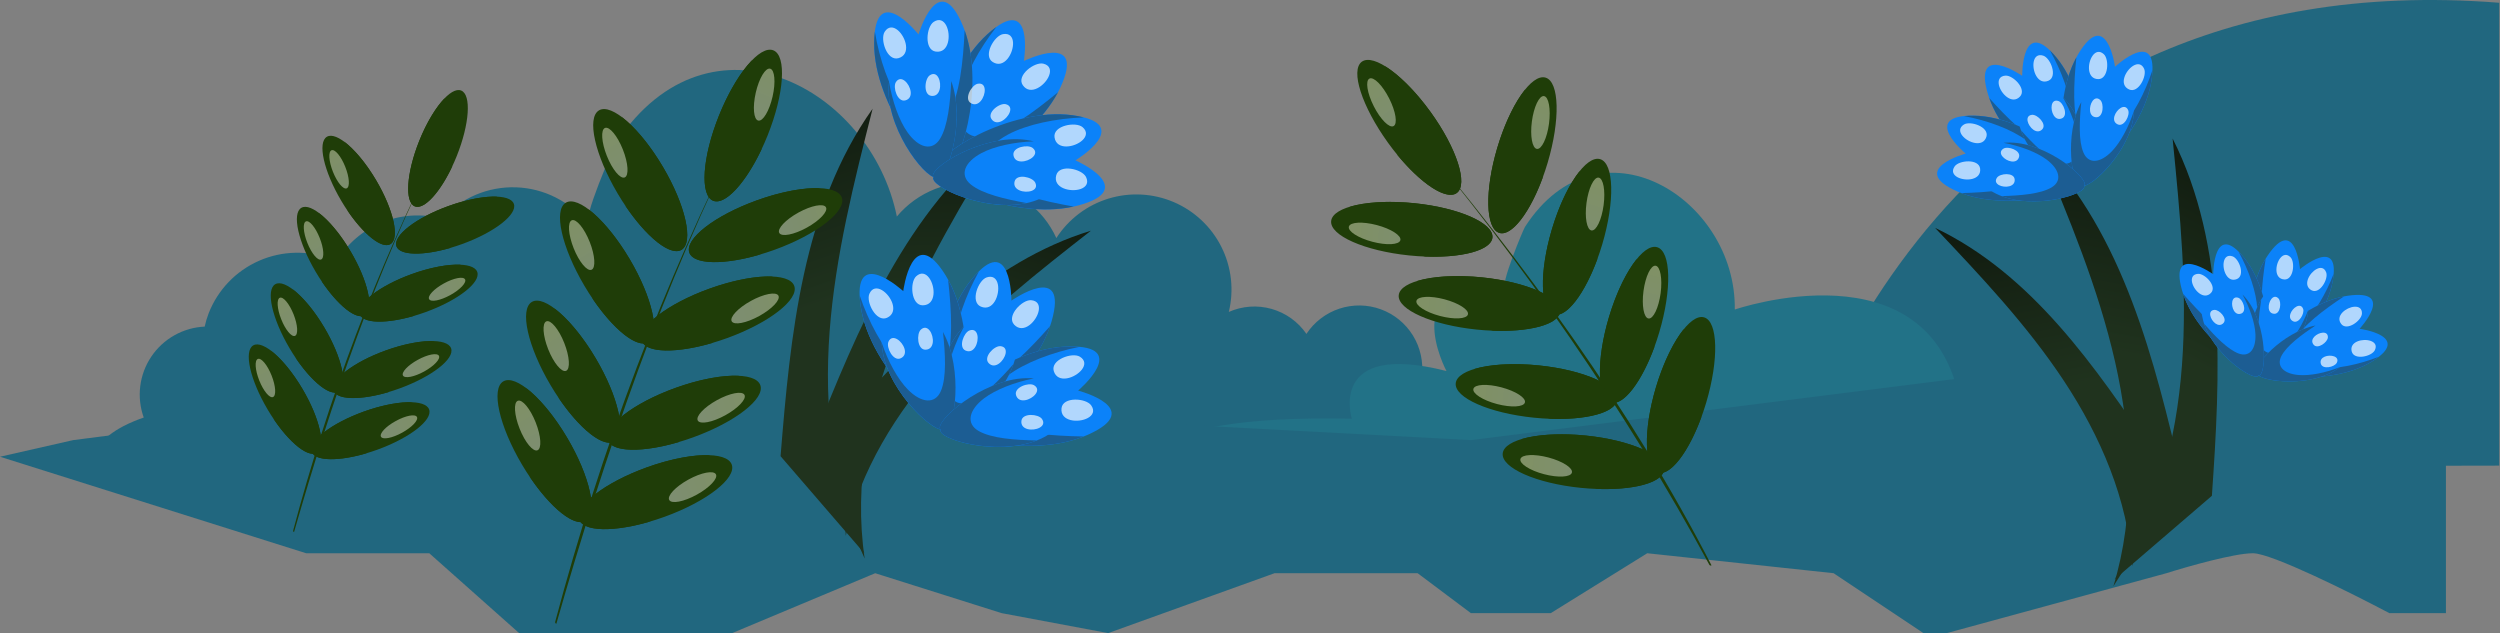 <?xml version="1.0" encoding="UTF-8"?> <svg xmlns="http://www.w3.org/2000/svg" width="3005" height="761" viewBox="0 0 3005 761" fill="none"><rect x="0" y="0" width="3005" height="761" fill="#808080" stroke="none"/><path d="M2158.94 561.397C2158.94 561.397 2325.35 -50.235 3004.09 3.323V559.682C3004.09 559.682 2145.55 561.397 2158.94 561.397Z" fill="#21677F"></path><path d="M1709.06 452.034C1711.1 435.065 1707.34 417.906 1698.39 403.34C1689.45 388.773 1675.84 377.654 1659.78 371.786C1643.72 365.917 1626.14 365.643 1609.91 371.009C1593.67 376.374 1579.72 387.063 1570.32 401.344C1560.3 386.759 1545.49 376.135 1528.45 371.31C1511.42 366.485 1493.23 367.764 1477.04 374.923C1483.41 348.668 1480.26 321.008 1468.16 296.85C1456.06 272.692 1435.79 253.598 1410.94 242.956C1386.1 232.313 1358.28 230.81 1332.43 238.713C1306.58 246.616 1284.37 263.415 1269.73 286.128C1261.72 268.554 1249.38 253.296 1233.87 241.783C1218.35 230.269 1200.17 222.874 1181.02 220.291C1161.87 217.707 1142.38 220.018 1124.36 227.008C1106.35 233.998 1090.4 245.439 1078.01 260.261C1046.5 104.769 853.758 3.04 741.772 169.87C738.175 175.223 698.057 267.667 708.022 269.079L706.261 268.851C695.996 255.739 682.983 245.033 668.135 237.485C653.288 229.936 636.966 225.729 620.318 225.157C603.669 224.586 587.097 227.665 571.766 234.178C556.436 240.691 542.718 250.48 531.577 262.857C507.706 256.439 482.392 257.967 459.467 267.209C436.542 276.451 417.253 292.904 404.52 314.079C402.618 313.222 400.771 312.288 398.793 311.528C370.503 300.557 339.011 301.266 311.244 313.499C283.478 325.732 261.711 348.487 250.732 376.759C248.772 381.91 247.192 387.198 246.005 392.58C233.216 393.169 220.744 396.749 209.592 403.033C198.44 409.316 188.919 418.127 181.795 428.758C174.671 439.388 170.143 451.541 168.575 464.239C167.007 476.936 168.443 489.825 172.767 501.867C98.225 527.82 112.004 565.187 112.004 565.187L1830.63 546.911C1795.54 497.241 1752.93 468.095 1709.06 452.034Z" fill="#21677F"></path><path d="M1624.89 503.29C1624.89 503.29 1595.23 409.423 1738.68 446.008C1738.68 446.008 1676.1 329.391 1809.56 345.941C1802.22 345.028 1830.54 276.561 1833.11 272.587C1921.79 135.414 2087.23 238.326 2085.21 372.068C2085.21 372.068 2320.1 291.102 2355.92 482.831C2355.92 482.831 2536.3 396.653 2638.3 535.857L1375.23 571.171C1375.23 571.171 1346.6 497.535 1624.89 503.29Z" fill="#227287"></path><path d="M368 665L0 549L88 529L368 493H1092L1768 529L2940 381V737H2872C2826.67 713 2730.4 665 2708 665C2685.6 665 2629.33 681 2604 689L2340 761H2312L2204 689L1980 665L1864 737H1768L1704 689H1532L1332 761L1204 737L1052 689L880 761H624L516 665H368Z" fill="#21677F"></path><path d="M2611.46 166.451C2677.17 296.761 2668.71 450.408 2658.7 595.942L2541.52 696.596C2592.52 621.146 2615.96 529.81 2622.72 439.006C2629.47 348.201 2620.46 257.06 2611.46 166.451Z" fill="url(#paint0_linear_4095_631)"></path><path d="M2451.54 177.43C2552.59 282.699 2589.53 432.121 2622.73 574.18L2540.24 704.773C2566.86 617.693 2562.46 523.501 2542.28 434.716C2522.1 345.931 2486.73 261.404 2451.54 177.43Z" fill="url(#paint1_linear_4095_631)"></path><path d="M2326 273.914C2441.88 329.209 2518.77 440.7 2590.19 547.337L2562.86 680.406C2557.71 600.471 2524.83 524.316 2480.63 457.499C2436.42 390.683 2381.06 332.119 2326 273.914Z" fill="url(#paint2_linear_4095_631)"></path><path d="M2389.47 113.046C2370.65 49.943 2430.66 91.121 2430.66 91.121C2430.66 91.121 2429.97 18.365 2471.86 69.197C2513.75 120.028 2512.4 216.707 2497.07 215.73C2489.29 228.989 2408.29 176.148 2389.47 113.046Z" fill="#0B82F9"></path><g style="mix-blend-mode:overlay" opacity="0.68"><path d="M2402.66 101.981C2404.92 112.84 2418.65 126.186 2428.08 116C2436.43 106.987 2419.5 90.035 2410.34 90.904C2403.36 91.567 2401.5 96.442 2402.66 101.981Z" fill="white"></path></g><g style="mix-blend-mode:overlay" opacity="0.68"><path d="M2444.56 74.029C2442.33 84.888 2449.58 102.589 2462.29 96.996C2473.54 92.055 2464.77 69.761 2456.02 66.916C2449.34 64.744 2445.7 68.48 2444.56 74.029Z" fill="white"></path></g><path d="M2458.54 174.107C2479.47 181.328 2491.68 164.486 2489.94 136.263C2488.58 114.305 2478.18 85.54 2463.86 60.477C2466.69 63.214 2469.36 66.115 2471.86 69.164C2513.76 119.985 2512.4 216.675 2497.07 215.698C2489.53 228.62 2412.31 178.776 2391.04 117.748C2412.6 141.833 2437.52 166.853 2458.54 174.107Z" fill="#1C5D93"></path><path d="M2498.28 64.57C2532.28 8.157 2542.25 80.229 2542.25 80.229C2542.25 80.229 2595.59 30.712 2586.21 95.888C2576.83 161.065 2504.41 225.199 2494.82 213.222C2479.79 216.436 2464.29 120.973 2498.28 64.57Z" fill="#0B82F9"></path><g style="mix-blend-mode:overlay" opacity="0.68"><path d="M2515.36 66.862C2508.85 75.821 2508.24 94.966 2522.12 95.096C2534.4 95.194 2535.55 71.271 2528.74 65.092C2523.53 60.358 2518.62 62.269 2515.36 66.862Z" fill="white"></path></g><g style="mix-blend-mode:overlay" opacity="0.68"><path d="M2564.26 78.98C2554.75 84.627 2546.53 101.926 2559.22 107.551C2570.45 112.535 2581.03 91.045 2577.23 82.662C2574.33 76.266 2569.12 76.092 2564.26 78.98Z" fill="white"></path></g><path d="M2499.65 156.71C2508.41 177.05 2529.08 174.715 2548.78 154.419C2564.11 138.63 2578.37 111.569 2587.27 84.106C2587.14 88.051 2586.77 91.985 2586.19 95.888C2576.82 161.043 2504.39 225.199 2494.79 213.222C2480.15 216.349 2465.07 125.729 2495.81 68.914C2492.54 101.057 2490.85 136.306 2499.65 156.71Z" fill="#1C5D93"></path><path d="M2352.87 230.227C2292.52 203.807 2362.75 184.619 2362.75 184.619C2362.75 184.619 2306.74 138.141 2372.63 139.01C2438.51 139.879 2511.47 203.416 2500.85 214.47C2505.94 229 2413.22 256.658 2352.87 230.227Z" fill="#0B82F9"></path><g style="mix-blend-mode:overlay" opacity="0.68"><path d="M2352.95 213.038C2362.67 218.293 2381.75 216.48 2380.11 202.7C2378.62 190.505 2354.74 192.459 2349.49 200.007C2345.44 205.773 2347.96 210.334 2352.95 213.038Z" fill="white"></path></g><g style="mix-blend-mode:overlay" opacity="0.68"><path d="M2358.68 163.009C2365.5 171.696 2383.73 177.625 2387.68 164.323C2391.18 152.551 2368.49 144.841 2360.65 149.674C2354.68 153.366 2355.18 158.557 2358.68 163.009Z" fill="white"></path></g><path d="M2444.13 217.022C2463.19 205.718 2458.25 185.531 2435.53 168.623C2417.88 155.462 2389.2 144.809 2360.79 139.531C2364.73 139.147 2368.68 138.992 2372.63 139.064C2438.51 139.955 2511.47 203.47 2500.85 214.525C2505.85 228.642 2417.86 255.257 2357.52 232.106C2389.81 231.193 2425.01 228.359 2444.13 217.022Z" fill="#1C5D93"></path><path d="M2428.11 153.345C2415.07 109.669 2456.61 138.142 2456.61 138.142C2456.61 138.142 2456.13 87.788 2485.12 122.939C2514.11 158.09 2513.18 225.015 2502.57 224.353C2497.22 233.583 2441.13 197.01 2428.11 153.345Z" fill="#0B82F9"></path><g style="mix-blend-mode:overlay" opacity="0.68"><path d="M2437.23 145.689C2438.8 153.171 2448.3 162.433 2454.83 155.386C2460.61 149.153 2448.89 137.414 2442.55 138.011C2437.71 138.478 2436.43 141.855 2437.23 145.689Z" fill="white"></path></g><g style="mix-blend-mode:overlay" opacity="0.68"><path d="M2466.23 126.338C2464.68 133.83 2469.7 146.101 2478.5 142.235C2486.28 138.815 2480.22 123.395 2474.16 121.418C2469.54 119.92 2467.02 122.504 2466.23 126.338Z" fill="white"></path></g><path d="M2475.9 195.597C2490.39 200.592 2498.84 188.94 2497.63 169.405C2496.69 154.202 2489.49 134.308 2479.58 116.966C2481.54 118.866 2483.39 120.879 2485.12 122.993C2514.11 158.166 2513.18 225.069 2502.57 224.406C2497.35 233.344 2443.9 198.822 2429.18 156.613C2444.11 173.26 2461.36 190.58 2475.9 195.597Z" fill="#1C5D93"></path><path d="M2503.41 119.8C2526.94 80.762 2533.84 130.66 2533.84 130.66C2533.84 130.66 2570.78 96.388 2564.26 141.519C2557.74 186.65 2507.65 230.998 2501.01 222.713C2490.61 224.885 2479.89 158.828 2503.41 119.8Z" fill="#0B82F9"></path><g style="mix-blend-mode:overlay" opacity="0.68"><path d="M2515.22 121.386C2510.74 127.587 2510.29 140.835 2519.89 140.932C2528.4 140.998 2529.19 124.448 2524.47 120.17C2520.87 116.879 2517.54 118.204 2515.22 121.386Z" fill="white"></path></g><g style="mix-blend-mode:overlay" opacity="0.68"><path d="M2549.05 129.769C2542.46 133.678 2536.77 145.645 2545.56 149.543C2553.33 152.986 2560.65 138.12 2558.03 132.321C2556.04 127.89 2552.43 127.771 2549.05 129.769Z" fill="white"></path></g><path d="M2504.36 183.533C2510.42 197.65 2524.72 195.988 2538.36 181.947C2548.96 171.012 2558.84 152.291 2564.99 133.288C2564.9 136.018 2564.66 138.741 2564.26 141.443C2557.74 186.541 2507.65 230.922 2501.01 222.637C2490.87 224.809 2480.44 162.086 2501.71 122.732C2499.45 145.048 2498.27 169.416 2504.36 183.533Z" fill="#1C5D93"></path><path d="M2402.78 234.44C2361.01 216.154 2409.61 202.949 2409.61 202.949C2409.61 202.949 2370.84 170.73 2416.48 171.349C2462.12 171.968 2512.57 215.926 2505.2 223.57C2508.71 233.583 2444.55 252.727 2402.78 234.44Z" fill="#0B82F9"></path><g style="mix-blend-mode:overlay" opacity="0.68"><path d="M2402.84 222.539C2409.56 226.177 2422.78 224.917 2421.61 215.383C2420.58 206.946 2404.05 208.303 2400.41 213.526C2397.64 217.511 2399.39 220.671 2402.84 222.539Z" fill="white"></path></g><g style="mix-blend-mode:overlay" opacity="0.68"><path d="M2406.8 187.877C2411.52 193.893 2424.13 197.997 2426.87 188.789C2429.28 180.634 2413.58 175.302 2408.17 178.646C2404.03 181.242 2404.38 184.836 2406.8 187.877Z" fill="white"></path></g><path d="M2465.93 225.298C2479.11 217.468 2475.71 203.503 2459.98 191.797C2447.76 182.697 2427.91 175.324 2408.27 171.675C2410.98 171.404 2413.72 171.296 2416.45 171.349C2462.09 171.968 2512.54 215.926 2505.17 223.571C2508.63 233.344 2447.74 251.805 2405.98 235.733C2428.35 235.103 2452.7 233.149 2465.93 225.298Z" fill="#1C5D93"></path><path style="mix-blend-mode:overlay" opacity="0.43" d="M577.534 258.921C565.581 265.436 557.66 273.95 559.8 277.816C561.941 281.682 573.329 279.488 585.26 272.918C597.191 266.348 605.123 257.889 602.993 254.023C600.863 250.157 589.432 252.34 577.534 258.921Z" fill="url(#paint3_linear_4095_631)"></path><path style="mix-blend-mode:overlay" opacity="0.43" d="M538.024 147.983C535.004 161.263 536.036 172.818 540.339 173.795C544.642 174.772 550.586 164.804 553.617 151.534C556.649 138.264 555.595 126.71 551.292 125.732C546.989 124.755 541.045 134.713 538.024 147.983Z" fill="url(#paint4_linear_4095_631)"></path><path d="M494.821 329.505C455.866 343.622 427.983 365.264 432.558 377.882C437.132 390.501 472.415 389.306 511.381 375.211C550.347 361.116 578.218 339.463 573.643 326.844C569.069 314.226 533.787 315.388 494.821 329.505Z" fill="#1F3D08"></path><path style="mix-blend-mode:overlay" opacity="0.43" d="M533.525 340.69C521.572 347.26 513.662 355.719 515.792 359.585C517.921 363.451 529.32 361.257 541.251 354.687C553.182 348.117 561.114 339.658 558.984 335.792C556.855 331.926 545.456 334.12 533.525 340.69Z" fill="url(#paint5_linear_4095_631)"></path><g style="mix-blend-mode:multiply"><path d="M553.998 318.167C549.847 319.395 545.609 320.785 541.328 322.327C502.373 336.443 474.49 358.086 479.065 370.704C480.966 375.938 488.16 378.794 498.711 379.337C465.026 389.349 436.622 389.11 432.558 377.839C427.983 365.22 455.866 343.556 494.821 329.461C517.618 321.219 539.133 317.396 553.998 318.167Z" fill="#1F3D08"></path></g><path d="M421.321 301.977C442.391 337.638 450.106 372.073 438.544 378.892C426.982 385.712 400.513 362.354 379.443 326.703C358.374 291.052 350.659 256.618 362.22 249.798C373.782 242.979 400.241 266.337 421.321 301.977Z" fill="#1F3D08"></path><path style="mix-blend-mode:overlay" opacity="0.43" d="M384.313 286.068C389.333 298.719 390.072 310.306 385.964 311.924C381.857 313.542 374.468 304.605 369.448 291.954C364.428 279.303 363.689 267.727 367.796 266.098C371.904 264.47 379.293 273.374 384.313 286.068Z" fill="url(#paint6_linear_4095_631)"></path><g style="mix-blend-mode:multiply"><path d="M382.867 255.662C385.294 259.282 387.666 263.039 389.985 266.934C411.065 302.585 418.769 337.019 407.207 343.849C402.415 346.684 395.048 344.295 386.562 338.007C406.121 367.153 428.255 385.006 438.545 378.925C450.107 372.105 442.392 337.66 421.322 302.009C408.989 281.127 394.82 264.491 382.867 255.662Z" fill="#1F3D08"></path></g><path d="M463.385 421.32C424.43 435.437 396.548 457.068 401.122 469.687C405.697 482.305 440.979 481.11 479.945 467.015C518.911 452.92 546.783 431.267 542.208 418.648C537.633 406.03 502.373 407.225 463.385 421.32Z" fill="#1F3D08"></path><path style="mix-blend-mode:overlay" opacity="0.43" d="M502.122 432.536C490.169 439.052 482.247 447.566 484.377 451.431C486.507 455.297 497.906 453.104 509.837 446.534C521.768 439.964 529.711 431.505 527.57 427.639C525.429 423.773 514.042 425.967 502.122 432.536Z" fill="url(#paint7_linear_4095_631)"></path><g style="mix-blend-mode:multiply"><path d="M522.594 410.015C518.433 411.253 514.206 412.632 509.924 414.185C470.959 428.302 443.087 449.933 447.651 462.552C449.552 467.797 456.757 470.642 467.297 471.239C433.612 481.251 405.208 481.012 401.144 469.74C396.569 457.122 424.452 435.469 463.407 421.374C486.204 413.121 507.729 409.244 522.594 410.015Z" fill="#1F3D08"></path></g><path d="M389.908 393.835C410.977 429.486 418.692 463.92 407.13 470.751C395.569 477.581 369.099 454.212 348.029 418.561C326.96 382.911 319.245 348.465 330.818 341.646C342.39 334.826 368.849 358.184 389.908 393.835Z" fill="#1F3D08"></path><path style="mix-blend-mode:overlay" opacity="0.43" d="M352.899 377.871C357.919 390.533 358.658 402.109 354.55 403.727C350.443 405.345 343.054 396.419 338.034 383.757C333.014 371.095 332.275 359.53 336.382 357.901C340.489 356.272 347.878 365.22 352.899 377.871Z" fill="url(#paint8_linear_4095_631)"></path><g style="mix-blend-mode:multiply"><path d="M351.463 347.477C353.89 351.096 356.262 354.854 358.58 358.748C379.66 394.399 387.375 428.834 375.803 435.664C371.011 438.498 363.644 436.12 355.157 429.833C374.716 458.968 396.851 476.82 407.141 470.75C418.702 463.919 410.988 429.485 389.918 393.834C377.542 372.941 363.416 356.338 351.463 347.477Z" fill="#1F3D08"></path></g><path d="M436.979 494.835C398.013 508.952 370.141 530.584 374.716 543.213C379.291 555.842 414.573 554.637 453.528 540.542C492.483 526.446 520.376 504.782 515.802 492.164C511.227 479.546 475.934 480.74 436.979 494.835Z" fill="#1F3D08"></path><path style="mix-blend-mode:overlay" opacity="0.43" d="M475.686 506.065C463.733 512.58 455.812 521.094 457.942 524.96C460.071 528.826 471.47 526.632 483.401 520.051C495.332 513.471 503.275 505.022 501.145 501.167C499.016 497.312 487.617 499.495 475.686 506.065Z" fill="url(#paint9_linear_4095_631)"></path><g style="mix-blend-mode:multiply"><path d="M496.156 483.531C492.005 484.769 487.767 486.159 483.486 487.701C444.531 501.818 416.648 523.449 421.223 536.079C423.114 541.313 430.318 544.169 440.869 544.712C407.184 554.724 378.78 554.485 374.716 543.213C370.141 530.584 398.013 508.931 436.979 494.836C459.765 486.593 481.291 482.771 496.156 483.531Z" fill="#1F3D08"></path></g><path d="M363.471 467.352C384.551 503.002 392.266 537.437 380.705 544.267C369.143 551.098 342.673 527.729 321.604 492.078C300.534 456.427 292.809 421.993 304.37 415.163C315.932 408.332 342.391 431.701 363.471 467.352Z" fill="#1F3D08"></path><path style="mix-blend-mode:overlay" opacity="0.43" d="M326.471 451.399C331.48 464.05 332.23 475.626 328.123 477.254C324.015 478.883 316.626 469.935 311.606 457.284C306.586 444.633 305.847 433.047 309.954 431.429C314.062 429.811 321.451 438.737 326.471 451.399Z" fill="url(#paint10_linear_4095_631)"></path><g style="mix-blend-mode:multiply"><path d="M325.025 421.004C327.438 424.598 329.828 428.356 332.143 432.276C353.212 467.926 360.927 502.361 349.366 509.18C344.563 512.015 337.195 509.636 328.72 503.349C348.279 532.484 370.402 550.348 380.703 544.266C392.265 537.436 384.55 503.002 363.47 467.351C351.148 446.501 336.978 429.865 325.025 421.004Z" fill="#1F3D08"></path></g><path d="M538.828 247.681C499.873 261.798 471.991 283.44 476.566 296.059C481.14 308.677 516.422 307.482 555.388 293.387C594.354 279.292 622.226 257.639 617.651 245.021C613.077 232.402 577.794 233.597 538.828 247.681Z" fill="#1F3D08"></path><g style="mix-blend-mode:multiply"><path d="M598.005 236.387C593.855 237.625 589.617 239.004 585.335 240.557C546.38 254.674 518.498 276.305 523.073 288.924C524.974 294.158 532.168 297.014 542.719 297.611C509.034 307.623 480.629 307.384 476.566 296.113C471.991 283.494 499.873 261.83 538.828 247.735C561.626 239.439 583.141 235.616 598.005 236.387Z" fill="#1F3D08"></path></g><path d="M452.04 216.569C473.12 252.22 480.824 286.654 469.263 293.485C457.701 300.315 431.231 276.946 410.162 241.295C389.092 205.645 381.377 171.199 392.939 164.38C404.501 157.56 430.96 180.875 452.04 216.569Z" fill="#1F3D08"></path><path style="mix-blend-mode:overlay" opacity="0.43" d="M415.031 200.563C420.051 213.225 420.79 224.8 416.682 226.418C412.575 228.037 405.186 219.11 400.166 206.448C395.146 193.787 394.418 182.222 398.514 180.593C402.611 178.964 410.022 187.912 415.031 200.563Z" fill="url(#paint11_linear_4095_631)"></path><g style="mix-blend-mode:multiply"><path d="M413.586 170.168C416.009 173.762 418.389 177.53 420.703 181.44C441.784 217.09 449.498 251.525 437.937 258.355C433.134 261.19 425.767 258.811 417.291 252.524C436.85 281.659 458.985 299.512 469.275 293.441C480.836 286.611 473.132 252.176 452.052 216.526C439.708 195.665 425.539 179.029 413.586 170.168Z" fill="#1F3D08"></path></g><path d="M526.658 178.562C452.29 325.031 398.188 483.521 353.452 639.534C353.26 639.486 353.08 639.401 352.922 639.283C352.764 639.165 352.63 639.017 352.529 638.848C352.428 638.678 352.362 638.49 352.334 638.295C352.306 638.1 352.316 637.901 352.365 637.71C394.493 479.698 452.681 322.99 526.658 178.562Z" fill="#1F3D08"></path><path d="M503.894 169.408C488.519 207.882 486.204 243.066 498.624 248.061C511.044 253.056 533.678 225.908 549.054 187.456C564.43 149.004 566.788 113.798 554.324 108.814C541.861 103.83 519.27 130.956 503.894 169.408Z" fill="#1F3D08"></path><g style="mix-blend-mode:multiply"><path d="M534.807 117.751C532.96 121.668 531.189 125.743 529.494 129.978C514.118 168.42 511.76 203.636 524.234 208.61C529.407 210.684 536.328 207.209 543.739 199.694C528.831 231.479 509.728 252.502 498.623 248.072C486.16 243.088 488.518 207.893 503.893 169.43C512.89 146.919 524.343 128.306 534.807 117.751Z" fill="#1F3D08"></path></g><path d="M2725.67 307.255C2758.99 257.946 2764.61 323.461 2764.61 323.461C2764.61 323.461 2815.08 281.286 2803.56 339.67C2792.05 398.054 2723.62 452.525 2715.62 441.284C2701.86 443.455 2692.34 356.564 2725.67 307.255Z" fill="#0B82F9"></path><g style="mix-blend-mode:overlay" opacity="0.68"><path d="M2740.95 310.136C2734.7 317.909 2733.21 335.16 2745.77 335.928C2756.9 336.613 2759.01 315.061 2753.14 309.153C2748.63 304.644 2744.17 306.139 2740.95 310.136Z" fill="white"></path></g><g style="mix-blend-mode:overlay" opacity="0.68"><path d="M2784.51 323.429C2775.67 328.066 2767.44 343.283 2778.62 348.979C2788.47 353.985 2799.08 335.101 2796.05 327.361C2793.76 321.393 2789.06 320.996 2784.51 323.429Z" fill="white"></path></g><path d="M2722.57 390.494C2729.47 409.249 2748.29 408.126 2767.03 390.735C2781.6 377.207 2795.74 353.458 2805.06 329.082C2804.77 332.638 2804.27 336.173 2803.56 339.67C2792.04 398.065 2723.62 452.525 2715.62 441.284C2702.25 443.425 2692.88 360.917 2723.32 311.044C2718.8 339.913 2715.6 371.652 2722.57 390.494Z" fill="#1C5D93"></path><path d="M2821.93 355.483C2880.85 346.908 2836.23 395.176 2836.23 395.176C2836.23 395.176 2901.43 404.05 2850.52 434.869C2799.61 465.688 2713.16 451.779 2716.03 438.245C2705.16 429.597 2763.01 364.069 2821.93 355.483Z" fill="#0B82F9"></path><g style="mix-blend-mode:overlay" opacity="0.68"><path d="M2830.13 368.675C2820.15 369.285 2806.44 379.77 2814.27 389.571C2821.25 398.211 2838.63 385.298 2839.04 376.993C2839.34 370.695 2835.23 368.399 2830.13 368.675Z" fill="white"></path></g><g style="mix-blend-mode:overlay" opacity="0.68"><path d="M2849.67 409.81C2840.29 406.414 2823.47 410.578 2826.82 422.671C2829.78 433.369 2850.86 428.442 2854.52 420.978C2857.37 415.265 2854.49 411.557 2849.67 409.81Z" fill="white"></path></g><path d="M2758.3 409.237C2749.1 427.021 2762.62 440.128 2788.05 442.279C2807.88 443.936 2834.97 438.39 2859.28 428.858C2856.45 431.034 2853.5 433.044 2850.43 434.877C2799.48 465.684 2713.13 451.85 2716.01 438.275C2705.42 429.844 2760.13 367.372 2817.48 356.292C2793.15 372.432 2767.53 391.406 2758.3 409.237Z" fill="#1C5D93"></path><path d="M2622.76 348.859C2606.62 291.563 2660.28 329.635 2660.28 329.635C2660.28 329.635 2660.67 263.872 2697.83 310.403C2734.98 356.933 2732.39 444.299 2718.51 443.183C2711.37 455.066 2638.88 406.163 2622.76 348.859Z" fill="#0B82F9"></path><g style="mix-blend-mode:overlay" opacity="0.68"><path d="M2634.82 339.061C2636.72 348.867 2648.93 361.164 2657.6 352.094C2665.27 344.073 2650.21 328.506 2641.93 329.163C2635.58 329.649 2633.85 334.029 2634.82 339.061Z" fill="white"></path></g><g style="mix-blend-mode:overlay" opacity="0.68"><path d="M2673.08 314.391C2670.91 324.136 2677.22 340.268 2688.79 335.396C2699.02 331.091 2691.41 310.823 2683.54 308.126C2677.53 306.062 2674.19 309.386 2673.08 314.391Z" fill="white"></path></g><path d="M2684.31 405.028C2703.14 411.859 2714.39 396.813 2713.22 371.274C2712.31 351.409 2703.29 325.289 2690.71 302.414C2693.23 304.935 2695.6 307.602 2697.82 310.4C2735.01 356.953 2732.39 444.3 2718.55 443.196C2711.58 454.719 2642.51 408.579 2624.1 353.155C2643.27 375.206 2665.42 398.169 2684.31 405.028Z" fill="#1C5D93"></path><path d="M2719.64 357.344C2742.7 323.217 2746.6 368.557 2746.6 368.557C2746.6 368.557 2781.52 339.362 2773.54 379.778C2765.57 420.193 2718.26 457.878 2712.65 450.065C2703.17 451.59 2696.59 391.464 2719.64 357.344Z" fill="#0B82F9"></path><g style="mix-blend-mode:overlay" opacity="0.68"><path d="M2730.23 359.329C2725.9 364.716 2724.86 376.653 2733.53 377.176C2741.21 377.639 2742.69 362.732 2738.63 358.651C2735.58 355.546 2732.45 356.568 2730.23 359.329Z" fill="white"></path></g><g style="mix-blend-mode:overlay" opacity="0.68"><path d="M2760.37 368.497C2754.25 371.71 2748.55 382.253 2756.26 386.171C2763.16 389.656 2770.45 376.57 2768.33 371.208C2766.77 367.12 2763.52 366.846 2760.37 368.497Z" fill="white"></path></g><path d="M2717.5 414.941C2722.32 427.934 2735.31 427.142 2748.27 415.107C2758.36 405.742 2768.15 389.288 2774.59 372.44C2774.39 374.904 2774.04 377.354 2773.54 379.776C2765.57 420.181 2718.26 457.877 2712.65 450.064C2703.41 451.547 2696.93 394.431 2717.98 359.965C2714.9 379.938 2712.68 401.9 2717.5 414.941Z" fill="#1C5D93"></path><path d="M2786.27 390.711C2827.04 384.773 2796.13 418.181 2796.13 418.181C2796.13 418.181 2841.25 424.314 2806 445.641C2770.75 466.969 2710.98 457.385 2712.97 447.986C2705.46 442.01 2745.5 396.65 2786.27 390.711Z" fill="#0B82F9"></path><g style="mix-blend-mode:overlay" opacity="0.68"><path d="M2791.93 399.875C2785 400.291 2775.5 407.575 2780.95 414.325C2785.79 420.29 2797.8 411.394 2798.1 405.625C2798.31 401.237 2795.46 399.655 2791.93 399.875Z" fill="white"></path></g><g style="mix-blend-mode:overlay" opacity="0.68"><path d="M2805.46 428.31C2798.96 425.952 2787.32 428.844 2789.64 437.209C2791.69 444.615 2806.28 441.206 2808.83 436.049C2810.78 432.109 2808.83 429.538 2805.46 428.31Z" fill="white"></path></g><path d="M2742.23 427.916C2735.86 440.219 2745.2 449.286 2762.83 450.755C2776.55 451.904 2795.3 448.064 2812.12 441.475C2810.16 442.984 2808.12 444.375 2806 445.641C2770.75 466.958 2710.98 457.385 2712.98 447.986C2705.64 442.151 2743.51 398.925 2783.2 391.249C2766.35 402.426 2748.61 415.571 2742.23 427.916Z" fill="#1C5D93"></path><path d="M2648.42 386.137C2637.26 346.491 2674.4 372.832 2674.4 372.832C2674.4 372.832 2674.66 327.319 2700.39 359.529C2726.12 391.74 2724.32 452.189 2714.74 451.421C2709.76 459.627 2659.59 425.786 2648.42 386.137Z" fill="#0B82F9"></path><g style="mix-blend-mode:overlay" opacity="0.68"><path d="M2656.78 379.341C2658.09 386.129 2666.52 394.69 2672.55 388.366C2677.86 382.805 2667.43 372.033 2661.69 372.484C2657.32 372.839 2656.1 375.866 2656.78 379.341Z" fill="white"></path></g><g style="mix-blend-mode:overlay" opacity="0.68"><path d="M2683.25 362.273C2681.75 369.02 2686.12 380.18 2694.12 376.822C2701.2 373.837 2695.93 359.815 2690.49 357.951C2686.33 356.515 2684.02 358.808 2683.25 362.273Z" fill="white"></path></g><path d="M2691.03 424.996C2704.06 429.72 2711.85 419.311 2711.03 401.649C2710.4 387.871 2704.17 369.802 2695.45 353.986C2697.2 355.733 2698.84 357.578 2700.38 359.513C2726.08 391.717 2724.3 452.183 2714.72 451.415C2709.88 459.424 2662.1 427.458 2649.33 389.103C2662.61 404.368 2677.96 420.259 2691.03 424.996Z" fill="#1C5D93"></path><path d="M1781.41 333.358C1834.94 338.864 1876.89 357.379 1875.11 374.71C1873.33 392.041 1828.48 401.652 1774.96 396.157C1721.43 390.662 1679.48 372.136 1681.27 354.805C1683.06 337.474 1727.89 327.929 1781.41 333.358Z" fill="#1F3D08"></path><path style="mix-blend-mode:overlay" opacity="0.43" d="M1736.19 359.736C1753.29 364.253 1765.96 372.408 1764.44 377.957C1762.92 383.506 1747.92 384.31 1730.82 379.792C1713.72 375.275 1701.05 367.109 1702.57 361.571C1704.09 356.033 1719.09 355.207 1736.19 359.736Z" fill="url(#paint12_linear_4095_631)"></path><g style="mix-blend-mode:multiply"><path d="M1703.33 337.789C1708.96 338.039 1714.73 338.452 1720.61 339.049C1774.13 344.555 1816.08 363.07 1814.29 380.401C1813.55 387.6 1805.38 393.432 1792.27 397.461C1837.84 399.48 1873.56 390.196 1875.14 374.754C1876.93 357.379 1834.94 338.919 1781.44 333.402C1750.11 330.188 1721.8 332.143 1703.33 337.789Z" fill="#1F3D08"></path></g><path d="M1865.37 275.652C1850.04 327.201 1851.18 373.016 1867.89 377.979C1884.61 382.941 1910.59 345.173 1925.92 293.624C1941.25 242.076 1940.11 196.261 1923.39 191.298C1906.66 186.336 1880.69 224.104 1865.37 275.652Z" fill="#1F3D08"></path><path style="mix-blend-mode:overlay" opacity="0.43" d="M1906.97 243.901C1904.63 261.428 1907.35 276.239 1913.03 277C1918.72 277.76 1925.21 264.164 1927.55 246.594C1929.89 229.024 1927.17 214.255 1921.49 213.495C1915.8 212.735 1909.3 226.374 1906.97 243.901Z" fill="url(#paint13_linear_4095_631)"></path><g style="mix-blend-mode:multiply"><path d="M1899.21 205.145C1897.3 210.444 1895.47 215.928 1893.78 221.585C1878.46 273.145 1879.59 318.949 1896.31 323.911C1903.25 325.975 1911.78 320.654 1920.49 310.066C1904.98 352.949 1882.77 382.399 1867.88 377.979C1851.17 373.017 1850.03 327.202 1865.36 275.653C1874.33 245.497 1886.96 220.076 1899.21 205.145Z" fill="#1F3D08"></path></g><path d="M1849.93 439.246C1903.46 444.741 1945.4 463.256 1943.62 480.598C1941.84 497.94 1897.01 507.539 1843.48 502.034C1789.95 496.528 1748 478.024 1749.78 460.682C1751.56 443.34 1796.41 433.751 1849.93 439.246Z" fill="#1F3D08"></path><path style="mix-blend-mode:overlay" opacity="0.43" d="M1804.7 465.569C1821.8 470.097 1834.47 478.252 1832.95 483.79C1831.43 489.328 1816.43 490.154 1799.33 485.625C1782.22 481.097 1769.55 472.942 1771.02 467.404C1772.49 461.866 1787.6 461.04 1804.7 465.569Z" fill="url(#paint14_linear_4095_631)"></path><g style="mix-blend-mode:multiply"><path d="M1771.79 443.633C1777.41 443.883 1783.18 444.285 1789.06 444.893C1842.59 450.388 1884.54 468.902 1882.76 486.244C1882.02 493.444 1873.84 499.275 1860.72 503.304C1906.36 505.324 1942.01 496.029 1943.6 480.598C1945.38 463.223 1903.4 444.762 1849.91 439.246C1818.62 436.032 1790.26 437.986 1771.79 443.633Z" fill="#1F3D08"></path></g><path d="M1933.88 381.486C1918.56 433.035 1919.69 478.85 1936.42 483.812C1953.14 488.775 1979.11 451.018 1994.43 399.458C2009.75 347.899 2008.62 302.106 1991.9 297.143C1975.17 292.181 1949.2 329.938 1933.88 381.486Z" fill="#1F3D08"></path><path style="mix-blend-mode:overlay" opacity="0.43" d="M1975.48 349.734C1973.15 367.261 1975.86 382.084 1981.55 382.833C1987.23 383.582 1993.73 369.998 1996.06 352.482C1998.4 334.966 1995.68 320.132 1990 319.383C1984.32 318.634 1977.82 332.273 1975.48 349.734Z" fill="url(#paint15_linear_4095_631)"></path><g style="mix-blend-mode:multiply"><path d="M1967.72 310.988C1965.81 316.273 1964 321.753 1962.29 327.429C1946.97 378.978 1948.1 424.792 1964.82 429.755C1971.75 431.818 1980.3 426.497 1989 415.91C1973.48 458.782 1951.28 488.232 1936.4 483.812C1919.67 478.849 1918.54 433.035 1933.86 381.486C1942.85 351.33 1955.42 325.92 1967.72 310.988Z" fill="#1F3D08"></path></g><path d="M1906.39 523.557C1959.93 529.063 2001.87 547.578 2000.09 564.909C1998.31 582.24 1953.46 591.807 1899.94 586.378C1846.41 580.948 1804.47 562.357 1806.25 545.026C1808.03 527.695 1852.87 518.063 1906.39 523.557Z" fill="#1F3D08"></path><path style="mix-blend-mode:overlay" opacity="0.43" d="M1861.17 549.88C1878.27 554.408 1890.94 562.564 1889.42 568.102C1887.9 573.64 1872.9 574.465 1855.8 569.948C1838.7 565.43 1826.03 557.264 1827.55 551.726C1829.07 546.188 1844.07 545.363 1861.17 549.88Z" fill="url(#paint16_linear_4095_631)"></path><g style="mix-blend-mode:multiply"><path d="M1828.29 527.944C1833.92 528.194 1839.69 528.607 1845.57 529.204C1899.09 534.709 1941.04 553.224 1939.25 570.556C1938.52 577.755 1930.34 583.587 1917.23 587.615C1962.8 589.635 1998.52 580.351 2000.1 564.909C2001.89 547.534 1959.9 529.074 1906.41 523.557C1875.09 520.343 1846.76 522.308 1828.29 527.944Z" fill="#1F3D08"></path></g><path d="M1990.36 465.84C1975.04 517.389 1976.17 563.204 1992.88 568.166C2009.59 573.129 2035.58 535.361 2050.9 483.812C2066.22 432.264 2065.09 386.449 2048.37 381.486C2031.65 376.524 2005.68 414.259 1990.36 465.84Z" fill="#1F3D08"></path><g style="mix-blend-mode:multiply"><path d="M2024.19 395.256C2022.28 400.555 2020.46 406.039 2018.76 411.697C2003.44 463.245 2004.57 509.06 2021.29 514.023C2028.24 516.086 2036.77 510.765 2045.47 500.177C2029.96 543.06 2007.75 572.499 1992.87 568.09C1976.15 563.128 1975.02 517.313 1990.35 465.764C1999.32 435.652 2011.93 410.231 2024.19 395.256Z" fill="#1F3D08"></path></g><path d="M1700.2 244.216C1753.73 249.743 1795.69 268.204 1793.9 285.578C1792.1 302.953 1747.27 312.52 1693.74 307.025C1640.22 301.53 1598.27 283.005 1600.05 265.673C1601.84 248.342 1646.67 238.721 1700.2 244.216Z" fill="#1F3D08"></path><path style="mix-blend-mode:overlay" opacity="0.43" d="M1654.97 270.539C1672.08 275.067 1684.75 283.222 1683.23 288.76C1681.7 294.298 1666.71 295.124 1649.61 290.606C1632.5 286.089 1619.83 277.923 1621.35 272.374C1622.88 266.825 1637.87 266.032 1654.97 270.539Z" fill="url(#paint17_linear_4095_631)"></path><g style="mix-blend-mode:multiply"><path d="M1622.08 248.657C1627.71 248.907 1633.48 249.32 1639.36 249.917C1692.89 255.423 1734.83 273.938 1733.05 291.269C1732.31 298.468 1724.14 304.3 1711.02 308.329C1756.59 310.348 1792.31 301.064 1793.9 285.622C1795.68 268.247 1753.69 249.787 1700.2 244.27C1668.89 241.056 1640.57 242.956 1622.08 248.657Z" fill="#1F3D08"></path></g><path d="M1799.73 177.649C1784.41 229.197 1785.54 275.012 1802.26 279.975C1818.99 284.937 1844.96 247.169 1860.28 195.621C1875.6 144.072 1874.47 98.257 1857.76 93.294C1841.04 88.332 1815.05 126.1 1799.73 177.649Z" fill="#1F3D08"></path><path style="mix-blend-mode:overlay" opacity="0.43" d="M1841.33 145.897C1838.99 163.424 1841.71 178.236 1847.39 178.996C1853.07 179.756 1859.58 166.16 1861.91 148.59C1864.23 131.02 1861.53 116.251 1855.84 115.491C1850.16 114.731 1843.66 128.37 1841.33 145.897Z" fill="url(#paint18_linear_4095_631)"></path><g style="mix-blend-mode:multiply"><path d="M1833.58 107.141C1831.66 112.44 1829.85 117.92 1828.15 123.581C1812.82 175.141 1813.95 220.945 1830.68 225.907C1837.62 227.971 1846.15 222.65 1854.85 212.062C1839.35 254.945 1817.14 284.395 1802.25 279.975C1785.53 275.013 1784.4 229.198 1799.72 177.649C1808.73 147.493 1821.31 122.072 1833.58 107.141Z" fill="#1F3D08"></path></g><path d="M1694.14 152.9C1831.29 315.039 1960.79 492.152 2057.24 679.57C2057.01 679.695 2056.77 679.774 2056.51 679.803C2056.26 679.832 2056 679.811 2055.76 679.74C2055.51 679.67 2055.28 679.551 2055.08 679.391C2054.88 679.232 2054.72 679.034 2054.6 678.81C1953.63 491.924 1829.67 314.42 1694.14 152.9Z" fill="#1F3D08"></path><path d="M1719.56 134.636C1751.07 178.236 1765.11 221.857 1750.97 232.054C1736.82 242.25 1699.83 215.179 1668.38 171.568C1636.94 127.958 1622.83 84.347 1636.97 74.15C1651.11 63.954 1688.12 90.993 1719.56 134.636Z" fill="#1F3D08"></path><path style="mix-blend-mode:overlay" opacity="0.43" d="M1669.81 118.347C1677.8 134.125 1680.13 149.002 1675.01 151.598C1669.89 154.193 1659.28 143.497 1651.28 127.708C1643.28 111.918 1640.96 97.052 1646.08 94.457C1651.19 91.862 1661.82 102.579 1669.81 118.347Z" fill="url(#paint19_linear_4095_631)"></path><g style="mix-blend-mode:multiply"><path d="M1664.33 79.254C1667.88 83.598 1671.41 88.202 1674.87 92.991C1706.38 136.59 1720.42 180.212 1706.28 190.408C1700.41 194.643 1690.6 192.439 1678.89 185.315C1707.68 220.673 1738.38 241.142 1750.96 232.01C1765.09 221.813 1751.05 178.192 1719.56 134.592C1701.15 109.095 1680.83 89.255 1664.33 79.254Z" fill="#1F3D08"></path></g><path d="M1048.88 130.67C964.516 249.719 949.999 402.964 938.242 548.357L1039.15 665.31C999.94 583.117 990.367 489.316 997.191 398.522C1004.01 307.729 1026.5 218.933 1048.88 130.67Z" fill="url(#paint20_linear_4095_631)"></path><path d="M1205.55 163.215C1089.96 252.26 1031.13 394.515 977.213 530.114L1039.36 671.5C1026 581.369 1044.37 488.936 1077.53 404.136C1110.69 319.337 1158.24 241.032 1205.55 163.215Z" fill="url(#paint21_linear_4095_631)"></path><path d="M1311.32 277.28C1188.54 314.734 1095.89 413.563 1009.4 508.407L1016.61 644.049C1033.6 565.776 1077.46 495.354 1131.11 435.846C1184.76 376.338 1248.21 326.657 1311.32 277.28Z" fill="url(#paint22_linear_4095_631)"></path><path d="M1274.35 105.64C1306.95 36.228 1230.72 73.268 1230.72 73.268C1230.72 73.268 1244.13 -10.347 1187.08 40.886C1130.03 92.12 1114.83 203.774 1132.65 205.272C1139.27 221.887 1241.75 175.051 1274.35 105.64Z" fill="#0B82F9"></path><g style="mix-blend-mode:overlay" opacity="0.68"><path d="M1261.08 90.633C1256.6 102.687 1238.49 115.728 1229.38 102.361C1221.33 90.546 1243.76 73.942 1254.15 76.538C1262.09 78.514 1263.38 84.443 1261.08 90.633Z" fill="white"></path></g><g style="mix-blend-mode:overlay" opacity="0.68"><path d="M1217.68 51.181C1218.37 64.027 1206.94 83.194 1193.27 74.561C1181.17 66.959 1195.13 42.776 1205.7 41.006C1213.78 39.659 1217.32 44.589 1217.68 51.181Z" fill="white"></path></g><path d="M1184.24 164.008C1158.87 168.699 1147.74 147.198 1154.63 115C1160 89.937 1176.96 58.619 1197.8 32.231C1194.06 34.916 1190.48 37.817 1187.08 40.919C1130.02 92.196 1114.83 203.806 1132.65 205.305C1139.09 221.496 1236.62 177.386 1271.74 110.83C1242.72 134.796 1209.7 159.284 1184.24 164.008Z" fill="#1C5D93"></path><path d="M1157.4 30.994C1128.06 -39.851 1104.06 41.419 1104.06 41.419C1104.06 41.419 1051.22 -24.822 1050.72 51.844C1050.22 128.509 1122.51 214.905 1135.64 202.786C1152.43 209.074 1186.82 101.828 1157.4 30.994Z" fill="#0B82F9"></path><g style="mix-blend-mode:overlay" opacity="0.68"><path d="M1137.4 30.679C1143.3 42.114 1140.73 64.278 1124.73 62.008C1110.6 59.988 1113.38 32.243 1122.3 26.303C1129.15 21.775 1134.37 24.816 1137.4 30.679Z" fill="white"></path></g><g style="mix-blend-mode:overlay" opacity="0.68"><path d="M1078.99 36.174C1088.96 44.318 1095.43 65.667 1079.84 69.946C1066.04 73.736 1057.59 47.142 1063.4 38.161C1067.84 31.298 1073.87 31.993 1078.99 36.174Z" fill="white"></path></g><path d="M1139.91 136.86C1126.29 158.763 1102.9 152.497 1083.72 125.719C1068.81 104.88 1057.06 71.249 1051.59 38.085C1051.05 42.651 1050.77 47.245 1050.76 51.844C1050.26 128.52 1122.55 214.905 1135.68 202.786C1151.98 208.933 1185.07 107.226 1159.51 36.435C1157.7 73.986 1153.57 114.881 1139.91 136.86Z" fill="#1C5D93"></path><path d="M1296.18 246.939C1370.27 226.948 1292.71 192.73 1292.71 192.73C1292.71 192.73 1365.26 148.892 1289.24 138.521C1213.22 128.151 1118.18 188.658 1128.53 203.242C1120.13 219.021 1222.11 266.92 1296.18 246.939Z" fill="#0B82F9"></path><g style="mix-blend-mode:overlay" opacity="0.68"><path d="M1299.08 227.111C1286.97 231.454 1265.31 226.09 1269.63 210.518C1273.45 196.727 1300.62 203.112 1305.37 212.69C1308.99 220.041 1305.29 224.863 1299.08 227.111Z" fill="white"></path></g><g style="mix-blend-mode:overlay" opacity="0.68"><path d="M1301.15 168.514C1291.79 177.343 1269.77 181.013 1267.53 165.007C1265.54 150.89 1293.01 145.884 1301.22 152.812C1307.43 158.1 1305.95 163.986 1301.15 168.514Z" fill="white"></path></g><path d="M1193.39 215.915C1173.41 199.626 1182.63 177.224 1211.69 161.673C1234.29 149.576 1269.16 142.268 1302.78 141.117C1298.32 139.992 1293.8 139.126 1289.24 138.521C1213.18 128.151 1118.18 188.658 1128.53 203.242C1120.34 218.619 1217.04 264.499 1290.53 248.286C1253.48 241.651 1213.44 232.29 1193.39 215.915Z" fill="#1C5D93"></path><g style="mix-blend-mode:overlay" opacity="0.68"><path d="M1213.69 134.97C1210.59 143.321 1198.05 152.345 1191.75 143.093C1186.18 134.916 1201.69 123.427 1208.9 125.219C1214.38 126.587 1215.29 130.692 1213.69 134.97Z" fill="white"></path></g><g style="mix-blend-mode:overlay" opacity="0.68"><path d="M1183.65 107.671C1184.13 116.564 1176.22 129.823 1166.76 123.851C1158.39 118.562 1168.05 101.85 1175.37 100.634C1180.96 99.7 1183.4 103.066 1183.65 107.671Z" fill="white"></path></g><path d="M1141.97 93.705C1121.64 44.676 1105.03 100.916 1105.03 100.916C1105.03 100.916 1068.46 55.068 1068.08 108.126C1067.7 161.184 1117.76 220.975 1126.85 212.57C1138.49 216.935 1162.3 142.724 1141.97 93.705Z" fill="#0B82F9"></path><g style="mix-blend-mode:overlay" opacity="0.68"><path d="M1128.06 93.489C1132.15 101.394 1130.38 116.738 1119.3 115.207C1109.52 113.817 1111.45 94.575 1117.62 90.502C1122.37 87.321 1126 89.427 1128.06 93.489Z" fill="white"></path></g><g style="mix-blend-mode:overlay" opacity="0.68"><path d="M1087.67 97.289C1094.57 102.925 1099.06 117.694 1088.26 120.658C1078.72 123.286 1072.86 104.891 1076.89 98.668C1079.97 93.912 1084.14 94.379 1087.67 97.289Z" fill="white"></path></g><path d="M1129.84 166.972C1120.41 182.121 1104.22 177.832 1090.96 159.252C1080.63 144.831 1072.48 121.559 1068.71 98.614C1068.34 101.771 1068.15 104.947 1068.15 108.127C1067.8 161.195 1117.83 220.975 1126.91 212.57C1138.2 216.827 1161.09 146.416 1143.41 97.463C1142.19 123.46 1139.29 151.759 1129.84 166.972Z" fill="#1C5D93"></path><path d="M1237.98 243.15C1289.25 229.326 1235.58 205.642 1235.58 205.642C1235.58 205.642 1285.78 175.301 1233.17 168.124C1180.56 160.946 1114.8 202.873 1121.97 212.907C1116.11 223.82 1186.74 256.962 1237.98 243.15Z" fill="#0B82F9"></path><g style="mix-blend-mode:overlay" opacity="0.68"><path d="M1239.98 229.424C1231.61 232.442 1216.61 228.718 1219.6 217.935C1222.25 208.4 1241.05 212.809 1244.33 219.455C1246.84 224.537 1244.33 227.86 1239.98 229.424Z" fill="white"></path></g><g style="mix-blend-mode:overlay" opacity="0.68"><path d="M1241.42 188.853C1234.9 194.956 1219.69 197.541 1218.16 186.421C1216.78 176.648 1235.79 173.194 1241.44 177.983C1245.77 181.664 1244.74 185.737 1241.42 188.853Z" fill="white"></path></g><path d="M1166.84 221.67C1153.01 210.388 1159.4 194.892 1179.5 184.13C1195.15 175.769 1219.28 170.708 1242.53 169.905C1239.44 169.133 1236.31 168.535 1233.15 168.113C1180.55 160.935 1114.77 202.862 1121.95 212.896C1116.27 223.549 1183.19 255.247 1234.05 244.073C1208.47 239.479 1180.72 233.007 1166.84 221.67Z" fill="#1C5D93"></path><path d="M1263.98 386.393C1285.18 312.691 1215.75 361.33 1215.75 361.33C1215.75 361.33 1215.75 276.628 1167.54 336.267C1119.33 395.905 1122.02 508.515 1139.85 507.19C1149.02 522.545 1242.79 460.083 1263.98 386.393Z" fill="#0B82F9"></path><g style="mix-blend-mode:overlay" opacity="0.68"><path d="M1248.49 373.666C1245.98 386.284 1230.16 402.019 1219.05 390.269C1209.27 379.877 1228.74 359.94 1239.42 360.841C1247.59 361.514 1249.76 367.194 1248.49 373.666Z" fill="white"></path></g><g style="mix-blend-mode:overlay" opacity="0.68"><path d="M1199.39 341.588C1202.1 354.163 1193.86 374.893 1178.99 368.541C1165.83 362.905 1175.8 336.854 1185.95 333.444C1193.71 330.838 1197.99 335.138 1199.39 341.588Z" fill="white"></path></g><path d="M1184.25 458.28C1159.94 466.968 1145.55 447.421 1147.31 414.572C1148.64 388.988 1160.42 355.379 1176.81 326.026C1173.54 329.258 1170.46 332.677 1167.59 336.267C1119.39 395.992 1122.08 508.515 1139.91 507.19C1148.85 522.165 1238.15 463.178 1262.27 391.92C1237.37 420.154 1208.65 449.593 1184.25 458.28Z" fill="#1C5D93"></path><path d="M1136.76 331.185C1096.55 265.889 1085.69 349.928 1085.69 349.928C1085.69 349.928 1023.01 292.874 1034.62 368.671C1046.22 444.468 1131.32 518.31 1142.39 504.248C1159.99 507.81 1176.96 396.481 1136.76 331.185Z" fill="#0B82F9"></path><g style="mix-blend-mode:overlay" opacity="0.68"><path d="M1116.87 334.052C1124.48 344.412 1125.49 366.706 1109.27 366.988C1094.96 367.249 1093.36 339.406 1101.21 332.13C1107.28 326.57 1112.95 328.742 1116.87 334.052Z" fill="white"></path></g><g style="mix-blend-mode:overlay" opacity="0.68"><path d="M1060.06 348.722C1071.2 355.183 1080.98 375.24 1066.26 381.941C1053.22 387.87 1040.68 362.959 1044.99 353.164C1048.28 345.671 1054.36 345.41 1060.06 348.722Z" fill="white"></path></g><path d="M1136.18 438.506C1126.22 462.288 1102.12 459.801 1078.94 436.389C1060.91 418.178 1043.98 386.838 1033.3 354.945C1033.5 359.539 1033.95 364.118 1034.67 368.66C1046.33 444.446 1131.38 518.3 1142.44 504.237C1159.53 507.712 1176.05 402.02 1139.6 336.202C1143.78 373.601 1146.19 414.638 1136.18 438.506Z" fill="#1C5D93"></path><path d="M1307.93 522.436C1377.91 490.945 1295.91 469.465 1295.91 469.465C1295.91 469.465 1360.6 414.724 1283.88 416.494C1207.17 418.264 1122.93 493.084 1135.47 505.843C1129.67 522.751 1237.96 553.895 1307.93 522.436Z" fill="#0B82F9"></path><g style="mix-blend-mode:overlay" opacity="0.68"><path d="M1307.65 502.402C1296.39 508.646 1274.14 506.745 1275.94 490.685C1277.53 476.47 1305.37 478.468 1311.57 487.199C1316.31 493.866 1313.42 499.209 1307.65 502.402Z" fill="white"></path></g><g style="mix-blend-mode:overlay" opacity="0.68"><path d="M1300.41 444.229C1292.57 454.426 1271.4 461.539 1266.65 446.086C1262.45 432.414 1288.77 423.173 1297.94 428.711C1304.95 432.946 1304.43 438.995 1300.41 444.229Z" fill="white"></path></g><path d="M1201.52 508.114C1179.2 495.17 1184.76 471.605 1210.98 451.646C1231.38 436.117 1264.66 423.412 1297.67 416.897C1293.09 416.495 1288.49 416.357 1283.88 416.484C1207.18 418.276 1122.94 493.074 1135.47 505.833C1129.81 522.318 1232.57 552.3 1302.57 524.652C1264.98 523.979 1223.91 521.08 1201.52 508.114Z" fill="#1C5D93"></path><path d="M1219.45 433.761C1234.12 382.723 1186.08 416.386 1186.08 416.386C1186.08 416.386 1186.08 357.747 1152.71 399.011C1119.34 440.276 1121.2 518.202 1133.55 517.289C1139.9 527.986 1204.78 484.755 1219.45 433.761Z" fill="#0B82F9"></path><g style="mix-blend-mode:overlay" opacity="0.68"><path d="M1208.73 424.954C1206.99 433.642 1196.04 444.577 1188.36 436.443C1181.56 429.255 1195.06 415.453 1202.48 416.082C1208.09 416.56 1209.62 420.469 1208.73 424.954Z" fill="white"></path></g><g style="mix-blend-mode:overlay" opacity="0.68"><path d="M1174.79 402.78C1176.67 411.467 1170.96 425.823 1160.66 421.425C1151.57 417.526 1158.49 399.5 1165.49 397.133C1170.82 395.309 1173.78 398.295 1174.79 402.78Z" fill="white"></path></g><path d="M1164.28 483.506C1147.46 489.501 1137.5 476.024 1138.67 453.264C1139.59 435.552 1147.74 412.292 1159.09 391.985C1156.82 394.223 1154.69 396.591 1152.71 399.076C1119.35 440.341 1121.2 518.267 1133.55 517.355C1139.73 527.714 1201.53 486.949 1218.23 437.583C1201.03 457.14 1181.16 477.501 1164.28 483.506Z" fill="#1C5D93"></path><path d="M1131.38 395.558C1103.54 350.373 1096.07 408.524 1096.07 408.524C1096.07 408.524 1052.7 369.04 1060.77 421.49C1068.84 473.94 1127.7 525.043 1135.35 515.313C1147.48 517.789 1159.22 440.787 1131.38 395.558Z" fill="#0B82F9"></path><g style="mix-blend-mode:overlay" opacity="0.68"><path d="M1117.64 397.545C1122.93 404.712 1123.61 420.132 1112.42 420.349C1102.52 420.534 1101.41 401.259 1106.85 396.231C1111 392.365 1114.93 393.864 1117.64 397.545Z" fill="white"></path></g><g style="mix-blend-mode:overlay" opacity="0.68"><path d="M1078.34 407.688C1086.04 412.162 1092.8 426.04 1082.62 430.677C1073.61 434.781 1064.92 417.548 1067.91 410.761C1070.19 405.581 1074.38 405.397 1078.34 407.688Z" fill="white"></path></g><path d="M1131.01 469.824C1124.11 486.276 1107.43 484.56 1091.39 468.358C1078.92 455.751 1067.2 434.065 1059.88 411.999C1060.01 415.179 1060.32 418.348 1060.82 421.49C1068.9 473.94 1127.76 525.043 1135.41 515.313C1147.23 517.724 1158.66 444.577 1133.44 399.033C1136.27 424.911 1137.93 453.307 1131.01 469.824Z" fill="#1C5D93"></path><path d="M1249.86 527.909C1298.29 506.137 1241.55 491.249 1241.55 491.249C1241.55 491.249 1286.31 453.35 1233.23 454.588C1180.14 455.826 1121.85 507.592 1130.52 516.42C1126.5 528.127 1201.44 549.682 1249.86 527.909Z" fill="#0B82F9"></path><g style="mix-blend-mode:overlay" opacity="0.68"><path d="M1249.67 514.043C1241.88 518.386 1226.48 517.05 1227.73 505.931C1228.81 496.092 1248.09 497.482 1252.38 503.52C1255.66 508.113 1253.67 511.827 1249.67 514.043Z" fill="white"></path></g><g style="mix-blend-mode:overlay" opacity="0.68"><path d="M1244.66 473.777C1239.22 480.835 1224.59 485.722 1221.3 475.069C1218.38 465.611 1236.61 459.215 1242.95 463.048C1247.8 465.98 1247.44 470.161 1244.66 473.777Z" fill="white"></path></g><path d="M1176.22 517.973C1160.78 509.014 1164.63 492.715 1182.74 478.88C1196.87 468.141 1219.89 459.334 1242.73 454.86C1239.56 454.574 1236.38 454.476 1233.19 454.567C1180.11 455.815 1121.81 507.57 1130.49 516.399C1126.57 527.801 1197.68 548.564 1246.12 529.43C1220.11 528.974 1191.72 526.965 1176.22 517.973Z" fill="#1C5D93"></path><path d="M852.313 347.104C801.709 365.413 765.504 393.538 771.447 409.925C777.391 426.311 823.214 424.769 873.806 406.461C924.399 388.152 960.605 360.027 954.672 343.64C948.739 327.254 902.906 328.807 852.313 347.104Z" fill="#1F3D08"></path><path style="mix-blend-mode:overlay" opacity="0.43" d="M902.581 361.688C887.086 370.223 876.763 381.235 879.534 386.23C882.304 391.225 897.104 388.402 912.599 379.855C928.094 371.309 938.406 360.309 935.635 355.325C932.865 350.34 918.065 353.153 902.581 361.688Z" fill="url(#paint23_linear_4095_631)"></path><g style="mix-blend-mode:multiply"><path d="M929.213 332.433C923.809 334.04 918.325 335.85 912.762 337.863C862.169 356.171 825.963 384.297 831.896 400.683C834.363 407.492 843.718 411.184 857.41 411.901C813.684 424.932 776.783 424.541 771.502 409.946C765.558 393.56 801.764 365.423 852.368 347.126C881.902 336.397 909.86 331.434 929.213 332.433Z" fill="#1F3D08"></path></g><path d="M756.843 311.421C784.215 357.714 794.234 402.432 779.217 411.326C764.2 420.219 729.841 389.846 702.469 343.543C675.098 297.239 665.079 252.532 680.096 243.638C695.113 234.745 729.472 265.118 756.843 311.421Z" fill="#1F3D08"></path><path style="mix-blend-mode:overlay" opacity="0.43" d="M708.794 290.691C715.314 307.132 716.27 322.182 710.967 324.278C705.664 326.374 696.037 314.776 689.517 298.336C682.998 281.895 682.041 266.844 687.344 264.759C692.647 262.674 702.274 274.261 708.794 290.691Z" fill="url(#paint24_linear_4095_631)"></path><g style="mix-blend-mode:multiply"><path d="M706.914 251.218C710.054 255.887 713.151 260.774 716.161 265.856C743.533 312.159 753.541 356.878 738.524 365.76C732.297 369.442 722.724 366.347 711.706 358.159C737.165 396.003 765.852 419.198 779.217 411.304C794.234 402.432 784.216 357.714 756.844 311.399C740.838 284.338 722.431 262.696 706.914 251.218Z" fill="#1F3D08"></path></g><path d="M811.512 466.392C760.919 484.701 724.713 512.826 730.646 529.213C736.579 545.599 782.412 544.046 833.016 525.738C883.62 507.429 919.815 479.315 913.882 462.928C907.949 446.542 862.116 448.084 811.512 466.392Z" fill="#1F3D08"></path><path style="mix-blend-mode:overlay" opacity="0.43" d="M861.779 480.966C846.284 489.501 835.972 500.512 838.743 505.508C841.514 510.503 856.313 507.679 871.809 499.144C887.304 490.609 897.616 479.598 894.845 474.602C892.074 469.607 877.274 472.441 861.779 480.966Z" fill="url(#paint25_linear_4095_631)"></path><g style="mix-blend-mode:multiply"><path d="M888.368 451.711C882.935 453.318 877.502 455.121 871.917 457.141C821.313 475.438 785.118 503.564 791.051 519.961C793.518 526.759 802.863 530.462 816.565 531.168C772.829 544.199 735.938 543.808 730.646 529.224C724.713 512.837 760.919 484.701 811.512 466.404C841.111 455.686 869.059 450.723 888.368 451.711Z" fill="#1F3D08"></path></g><path d="M716.052 430.699C743.424 477.002 753.442 521.72 738.425 530.603C723.408 539.486 689.071 509.113 661.667 462.809C634.262 416.506 624.287 371.788 639.304 362.905C654.321 354.022 688.68 384.406 716.052 430.699Z" fill="#1F3D08"></path><g style="mix-blend-mode:multiply"><path d="M666.123 370.506C669.263 375.175 672.36 380.051 675.359 385.144C702.731 431.437 712.75 476.155 697.733 485.048C691.506 488.73 681.933 485.635 670.915 477.447C696.363 515.291 725.061 538.476 738.426 530.581C753.443 521.72 743.425 477.002 716.053 430.677C700.036 403.615 681.64 382.006 666.123 370.506Z" fill="#1F3D08"></path></g><path d="M777.186 561.877C726.593 580.175 690.387 608.3 696.32 624.687C702.253 641.073 748.086 639.531 798.69 621.223C849.293 602.914 885.488 574.8 879.556 558.402C873.623 542.005 827.789 543.569 777.186 561.877Z" fill="#1F3D08"></path><path style="mix-blend-mode:overlay" opacity="0.43" d="M827.453 576.451C811.958 584.986 801.646 595.997 804.417 600.992C807.188 605.988 821.987 603.164 837.482 594.629C852.978 586.094 863.289 575.082 860.519 570.087C857.748 565.092 842.948 567.915 827.453 576.451Z" fill="url(#paint26_linear_4095_631)"></path><g style="mix-blend-mode:multiply"><path d="M854.042 547.206C848.609 548.813 843.176 550.605 837.591 552.636C786.987 570.933 750.792 599.059 756.725 615.445C759.192 622.254 768.536 625.957 782.239 626.663C738.502 639.694 701.612 639.303 696.32 624.708C690.387 608.322 726.593 580.185 777.186 561.899C806.785 551.17 834.733 546.196 854.042 547.206Z" fill="#1F3D08"></path></g><path d="M681.726 526.183C709.098 572.476 719.117 617.205 704.1 626.088C689.083 634.97 654.724 604.608 627.352 558.316C599.98 512.023 589.962 467.294 604.979 458.411C619.996 449.528 654.354 479.88 681.726 526.183Z" fill="#1F3D08"></path><g style="mix-blend-mode:multiply"><path d="M631.797 465.979C634.937 470.649 638.034 475.536 641.033 480.618C668.405 526.921 678.423 571.639 663.406 580.522C657.18 584.192 647.607 581.108 636.589 572.921C662.037 610.754 690.735 633.949 704.1 626.055C719.117 617.193 709.098 572.465 681.727 526.15C665.71 499.1 647.314 477.49 631.797 465.979Z" fill="#1F3D08"></path></g><path d="M909.459 240.901C858.867 259.21 822.661 287.335 828.594 303.722C834.526 320.108 880.36 318.555 930.963 300.258C981.567 281.96 1017.76 253.824 1011.83 237.437C1005.9 221.051 960.052 222.604 909.459 240.901Z" fill="#1F3D08"></path><path style="mix-blend-mode:overlay" opacity="0.43" d="M959.726 255.486C944.231 264.021 933.919 275.032 936.69 280.017C939.461 285.001 954.261 282.189 969.745 273.653C985.229 265.118 995.552 254.107 992.792 249.122C990.032 244.138 975.222 246.951 959.726 255.486Z" fill="url(#paint27_linear_4095_631)"></path><g style="mix-blend-mode:multiply"><path d="M986.315 226.231C980.882 227.827 975.449 229.63 969.864 231.661C919.26 249.969 883.055 278.095 888.998 294.481C891.454 301.279 900.81 304.982 914.512 305.688C870.776 318.719 833.885 318.339 828.594 303.744C822.661 287.357 858.867 259.221 909.459 240.924C939.059 230.195 967.006 225.232 986.315 226.231Z" fill="#1F3D08"></path></g><path d="M796.744 200.43C824.116 246.733 834.134 291.451 819.117 300.334C804.1 309.217 769.741 278.855 742.37 232.551C714.998 186.248 704.979 141.53 719.996 132.647C735.013 123.764 769.372 154.105 796.744 200.43Z" fill="#1F3D08"></path><path style="mix-blend-mode:overlay" opacity="0.43" d="M748.684 179.71C755.204 196.151 756.171 211.202 750.858 213.287C745.544 215.372 735.928 203.785 729.408 187.355C722.888 170.925 721.932 155.864 727.235 153.779C732.537 151.694 742.176 163.28 748.684 179.71Z" fill="url(#paint28_linear_4095_631)"></path><g style="mix-blend-mode:multiply"><path d="M746.814 140.237C749.955 144.907 753.052 149.793 756.051 154.876C783.422 201.168 793.441 245.897 778.424 254.78C772.198 258.461 762.625 255.366 751.606 247.178C777.055 285.023 805.752 308.218 819.118 300.323C834.135 291.451 824.116 246.733 796.744 200.419C780.739 173.347 762.331 151.748 746.814 140.237Z" fill="#1F3D08"></path></g><path d="M893.65 151.075C797.082 341.35 726.735 547.207 668.721 749.785C668.473 749.722 668.24 749.61 668.036 749.457C667.831 749.303 667.659 749.111 667.529 748.892C667.399 748.672 667.313 748.428 667.277 748.175C667.241 747.922 667.255 747.665 667.319 747.417C722.008 542.212 797.582 338.711 893.65 151.075Z" fill="#1F3D08"></path><path d="M864.093 139.249C844.121 189.201 841.057 234.907 857.247 241.325C873.438 247.743 902.766 212.559 922.737 162.628C942.709 112.698 945.774 66.97 929.572 60.498C913.371 54.026 884.065 89.307 864.093 139.249Z" fill="#1F3D08"></path><path style="mix-blend-mode:overlay" opacity="0.43" d="M908.416 111.428C904.482 128.661 905.83 143.669 911.426 144.939C917.022 146.21 924.726 133.266 928.66 116.032C932.593 98.799 931.235 83.791 925.65 82.521C920.064 81.25 912.339 94.194 908.416 111.428Z" fill="url(#paint29_linear_4095_631)"></path><g style="mix-blend-mode:multiply"><path d="M904.221 72.129C901.83 77.222 899.516 82.521 897.321 88.005C877.349 137.957 874.295 183.663 890.486 190.081C897.212 192.763 906.198 188.246 915.826 178.495C896.462 219.759 871.655 247.081 857.236 241.315C841.045 234.799 844.109 189.126 864.081 139.239C875.773 110.038 890.649 85.877 904.221 72.129Z" fill="#1F3D08"></path></g><path style="mix-blend-mode:overlay" opacity="0.43" d="M678.21 412.187C684.73 428.617 685.686 443.679 680.383 445.764C675.08 447.849 665.453 436.262 658.933 419.832C652.414 403.402 651.457 388.341 656.76 386.245C662.063 384.149 671.701 395.746 678.21 412.187Z" fill="url(#paint30_linear_4095_631)"></path><path style="mix-blend-mode:overlay" opacity="0.43" d="M643.874 507.661C650.394 524.101 651.35 539.152 646.047 541.248C640.745 543.344 631.117 531.746 624.597 515.305C618.078 498.865 617.122 483.814 622.424 481.729C627.727 479.644 637.354 491.231 643.874 507.661Z" fill="url(#paint31_linear_4095_631)"></path><defs><linearGradient id="paint0_linear_4095_631" x1="2713.63" y1="158.413" x2="2563.91" y2="446.016" gradientUnits="userSpaceOnUse"><stop stop-color="#20331E"></stop><stop offset="0.03" stop-color="#0E170D"></stop><stop offset="0.87" stop-color="#20331E"></stop></linearGradient><linearGradient id="paint1_linear_4095_631" x1="2550.53" y1="139.554" x2="2491.9" y2="458.213" gradientUnits="userSpaceOnUse"><stop stop-color="#20331E"></stop><stop offset="0.03" stop-color="#0E170D"></stop><stop offset="0.87" stop-color="#20331E"></stop></linearGradient><linearGradient id="paint2_linear_4095_631" x1="2448.04" y1="221.755" x2="2499.2" y2="500.181" gradientUnits="userSpaceOnUse"><stop stop-color="#20331E"></stop><stop offset="0.03" stop-color="#0E170D"></stop><stop offset="0.87" stop-color="#20331E"></stop></linearGradient><linearGradient id="paint3_linear_4095_631" x1="552.431" y1="224.886" x2="598.493" y2="208.434" gradientUnits="userSpaceOnUse"><stop stop-color="#F8F8F8"></stop><stop offset="1" stop-color="#FFFFE1"></stop></linearGradient><linearGradient id="paint4_linear_4095_631" x1="588.582" y1="177.861" x2="606.543" y2="132.81" gradientUnits="userSpaceOnUse"><stop stop-color="#F8F8F8"></stop><stop offset="1" stop-color="#FFFFE1"></stop></linearGradient><linearGradient id="paint5_linear_4095_631" x1="507.965" y1="306.68" x2="554.022" y2="290.219" gradientUnits="userSpaceOnUse"><stop stop-color="#F8F8F8"></stop><stop offset="1" stop-color="#FFFFE1"></stop></linearGradient><linearGradient id="paint6_linear_4095_631" x1="389.575" y1="309.007" x2="364.7" y2="267.002" gradientUnits="userSpaceOnUse"><stop stop-color="#F8F8F8"></stop><stop offset="1" stop-color="#FFFFE1"></stop></linearGradient><linearGradient id="paint7_linear_4095_631" x1="476.083" y1="398.615" x2="522.13" y2="382.159" gradientUnits="userSpaceOnUse"><stop stop-color="#F8F8F8"></stop><stop offset="1" stop-color="#FFFFE1"></stop></linearGradient><linearGradient id="paint8_linear_4095_631" x1="358.254" y1="400.979" x2="333.373" y2="358.988" gradientUnits="userSpaceOnUse"><stop stop-color="#F8F8F8"></stop><stop offset="1" stop-color="#FFFFE1"></stop></linearGradient><linearGradient id="paint9_linear_4095_631" x1="449.274" y1="472.202" x2="495.321" y2="455.746" gradientUnits="userSpaceOnUse"><stop stop-color="#F8F8F8"></stop><stop offset="1" stop-color="#FFFFE1"></stop></linearGradient><linearGradient id="paint10_linear_4095_631" x1="331.897" y1="474.613" x2="307.012" y2="432.612" gradientUnits="userSpaceOnUse"><stop stop-color="#F8F8F8"></stop><stop offset="1" stop-color="#FFFFE1"></stop></linearGradient><linearGradient id="paint11_linear_4095_631" x1="420.21" y1="223.424" x2="395.335" y2="181.419" gradientUnits="userSpaceOnUse"><stop stop-color="#F8F8F8"></stop><stop offset="1" stop-color="#FFFFE1"></stop></linearGradient><linearGradient id="paint12_linear_4095_631" x1="1779.47" y1="353.765" x2="1716.2" y2="347.069" gradientUnits="userSpaceOnUse"><stop stop-color="#F8F8F8"></stop><stop offset="1" stop-color="#FFFFE1"></stop></linearGradient><linearGradient id="paint13_linear_4095_631" x1="1923.18" y1="289.597" x2="1941.06" y2="228.949" gradientUnits="userSpaceOnUse"><stop stop-color="#F8F8F8"></stop><stop offset="1" stop-color="#FFFFE1"></stop></linearGradient><linearGradient id="paint14_linear_4095_631" x1="1847.95" y1="460.273" x2="1784.67" y2="453.566" gradientUnits="userSpaceOnUse"><stop stop-color="#F8F8F8"></stop><stop offset="1" stop-color="#FFFFE1"></stop></linearGradient><linearGradient id="paint15_linear_4095_631" x1="1991.78" y1="395.164" x2="2009.67" y2="334.517" gradientUnits="userSpaceOnUse"><stop stop-color="#F8F8F8"></stop><stop offset="1" stop-color="#FFFFE1"></stop></linearGradient><linearGradient id="paint16_linear_4095_631" x1="1904.39" y1="545.12" x2="1841.11" y2="538.413" gradientUnits="userSpaceOnUse"><stop stop-color="#F8F8F8"></stop><stop offset="1" stop-color="#FFFFE1"></stop></linearGradient><linearGradient id="paint17_linear_4095_631" x1="1698.19" y1="263.947" x2="1634.92" y2="257.24" gradientUnits="userSpaceOnUse"><stop stop-color="#F8F8F8"></stop><stop offset="1" stop-color="#FFFFE1"></stop></linearGradient><linearGradient id="paint18_linear_4095_631" x1="1857.46" y1="191.856" x2="1875.34" y2="131.208" gradientUnits="userSpaceOnUse"><stop stop-color="#F8F8F8"></stop><stop offset="1" stop-color="#FFFFE1"></stop></linearGradient><linearGradient id="paint19_linear_4095_631" x1="1675.81" y1="151.127" x2="1638.89" y2="99.873" gradientUnits="userSpaceOnUse"><stop stop-color="#F8F8F8"></stop><stop offset="1" stop-color="#FFFFE1"></stop></linearGradient><linearGradient id="paint20_linear_4095_631" x1="908.151" y1="96.913" x2="1014.08" y2="401.498" gradientUnits="userSpaceOnUse"><stop stop-color="#20331E"></stop><stop offset="0.03" stop-color="#0E170D"></stop><stop offset="0.87" stop-color="#20331E"></stop></linearGradient><linearGradient id="paint21_linear_4095_631" x1="1082.91" y1="96.695" x2="1093.37" y2="419.804" gradientUnits="userSpaceOnUse"><stop stop-color="#20331E"></stop><stop offset="0.03" stop-color="#0E170D"></stop><stop offset="0.87" stop-color="#20331E"></stop></linearGradient><linearGradient id="paint22_linear_4095_631" x1="1232.01" y1="181.565" x2="1141.04" y2="450.478" gradientUnits="userSpaceOnUse"><stop stop-color="#20331E"></stop><stop offset="0.03" stop-color="#0E170D"></stop><stop offset="0.87" stop-color="#20331E"></stop></linearGradient><linearGradient id="paint23_linear_4095_631" x1="872.067" y1="334.07" x2="931.877" y2="312.709" gradientUnits="userSpaceOnUse"><stop stop-color="#F8F8F8"></stop><stop offset="1" stop-color="#FFFFE1"></stop></linearGradient><linearGradient id="paint24_linear_4095_631" x1="715.93" y1="320.367" x2="683.627" y2="265.827" gradientUnits="userSpaceOnUse"><stop stop-color="#F8F8F8"></stop><stop offset="1" stop-color="#FFFFE1"></stop></linearGradient><linearGradient id="paint25_linear_4095_631" x1="830.658" y1="453.468" x2="890.469" y2="432.107" gradientUnits="userSpaceOnUse"><stop stop-color="#F8F8F8"></stop><stop offset="1" stop-color="#FFFFE1"></stop></linearGradient><linearGradient id="paint26_linear_4095_631" x1="795.845" y1="549.035" x2="855.65" y2="527.664" gradientUnits="userSpaceOnUse"><stop stop-color="#F8F8F8"></stop><stop offset="1" stop-color="#FFFFE1"></stop></linearGradient><linearGradient id="paint27_linear_4095_631" x1="929.819" y1="227.86" x2="989.624" y2="206.489" gradientUnits="userSpaceOnUse"><stop stop-color="#F8F8F8"></stop><stop offset="1" stop-color="#FFFFE1"></stop></linearGradient><linearGradient id="paint28_linear_4095_631" x1="755.716" y1="209.226" x2="723.413" y2="154.686" gradientUnits="userSpaceOnUse"><stop stop-color="#F8F8F8"></stop><stop offset="1" stop-color="#FFFFE1"></stop></linearGradient><linearGradient id="paint29_linear_4095_631" x1="956.437" y1="148.283" x2="979.751" y2="89.77" gradientUnits="userSpaceOnUse"><stop stop-color="#F8F8F8"></stop><stop offset="1" stop-color="#FFFFE1"></stop></linearGradient><linearGradient id="paint30_linear_4095_631" x1="685.47" y1="442.027" x2="653.167" y2="387.487" gradientUnits="userSpaceOnUse"><stop stop-color="#F8F8F8"></stop><stop offset="1" stop-color="#FFFFE1"></stop></linearGradient><linearGradient id="paint31_linear_4095_631" x1="651.247" y1="537.645" x2="618.944" y2="483.105" gradientUnits="userSpaceOnUse"><stop stop-color="#F8F8F8"></stop><stop offset="1" stop-color="#FFFFE1"></stop></linearGradient></defs></svg> 